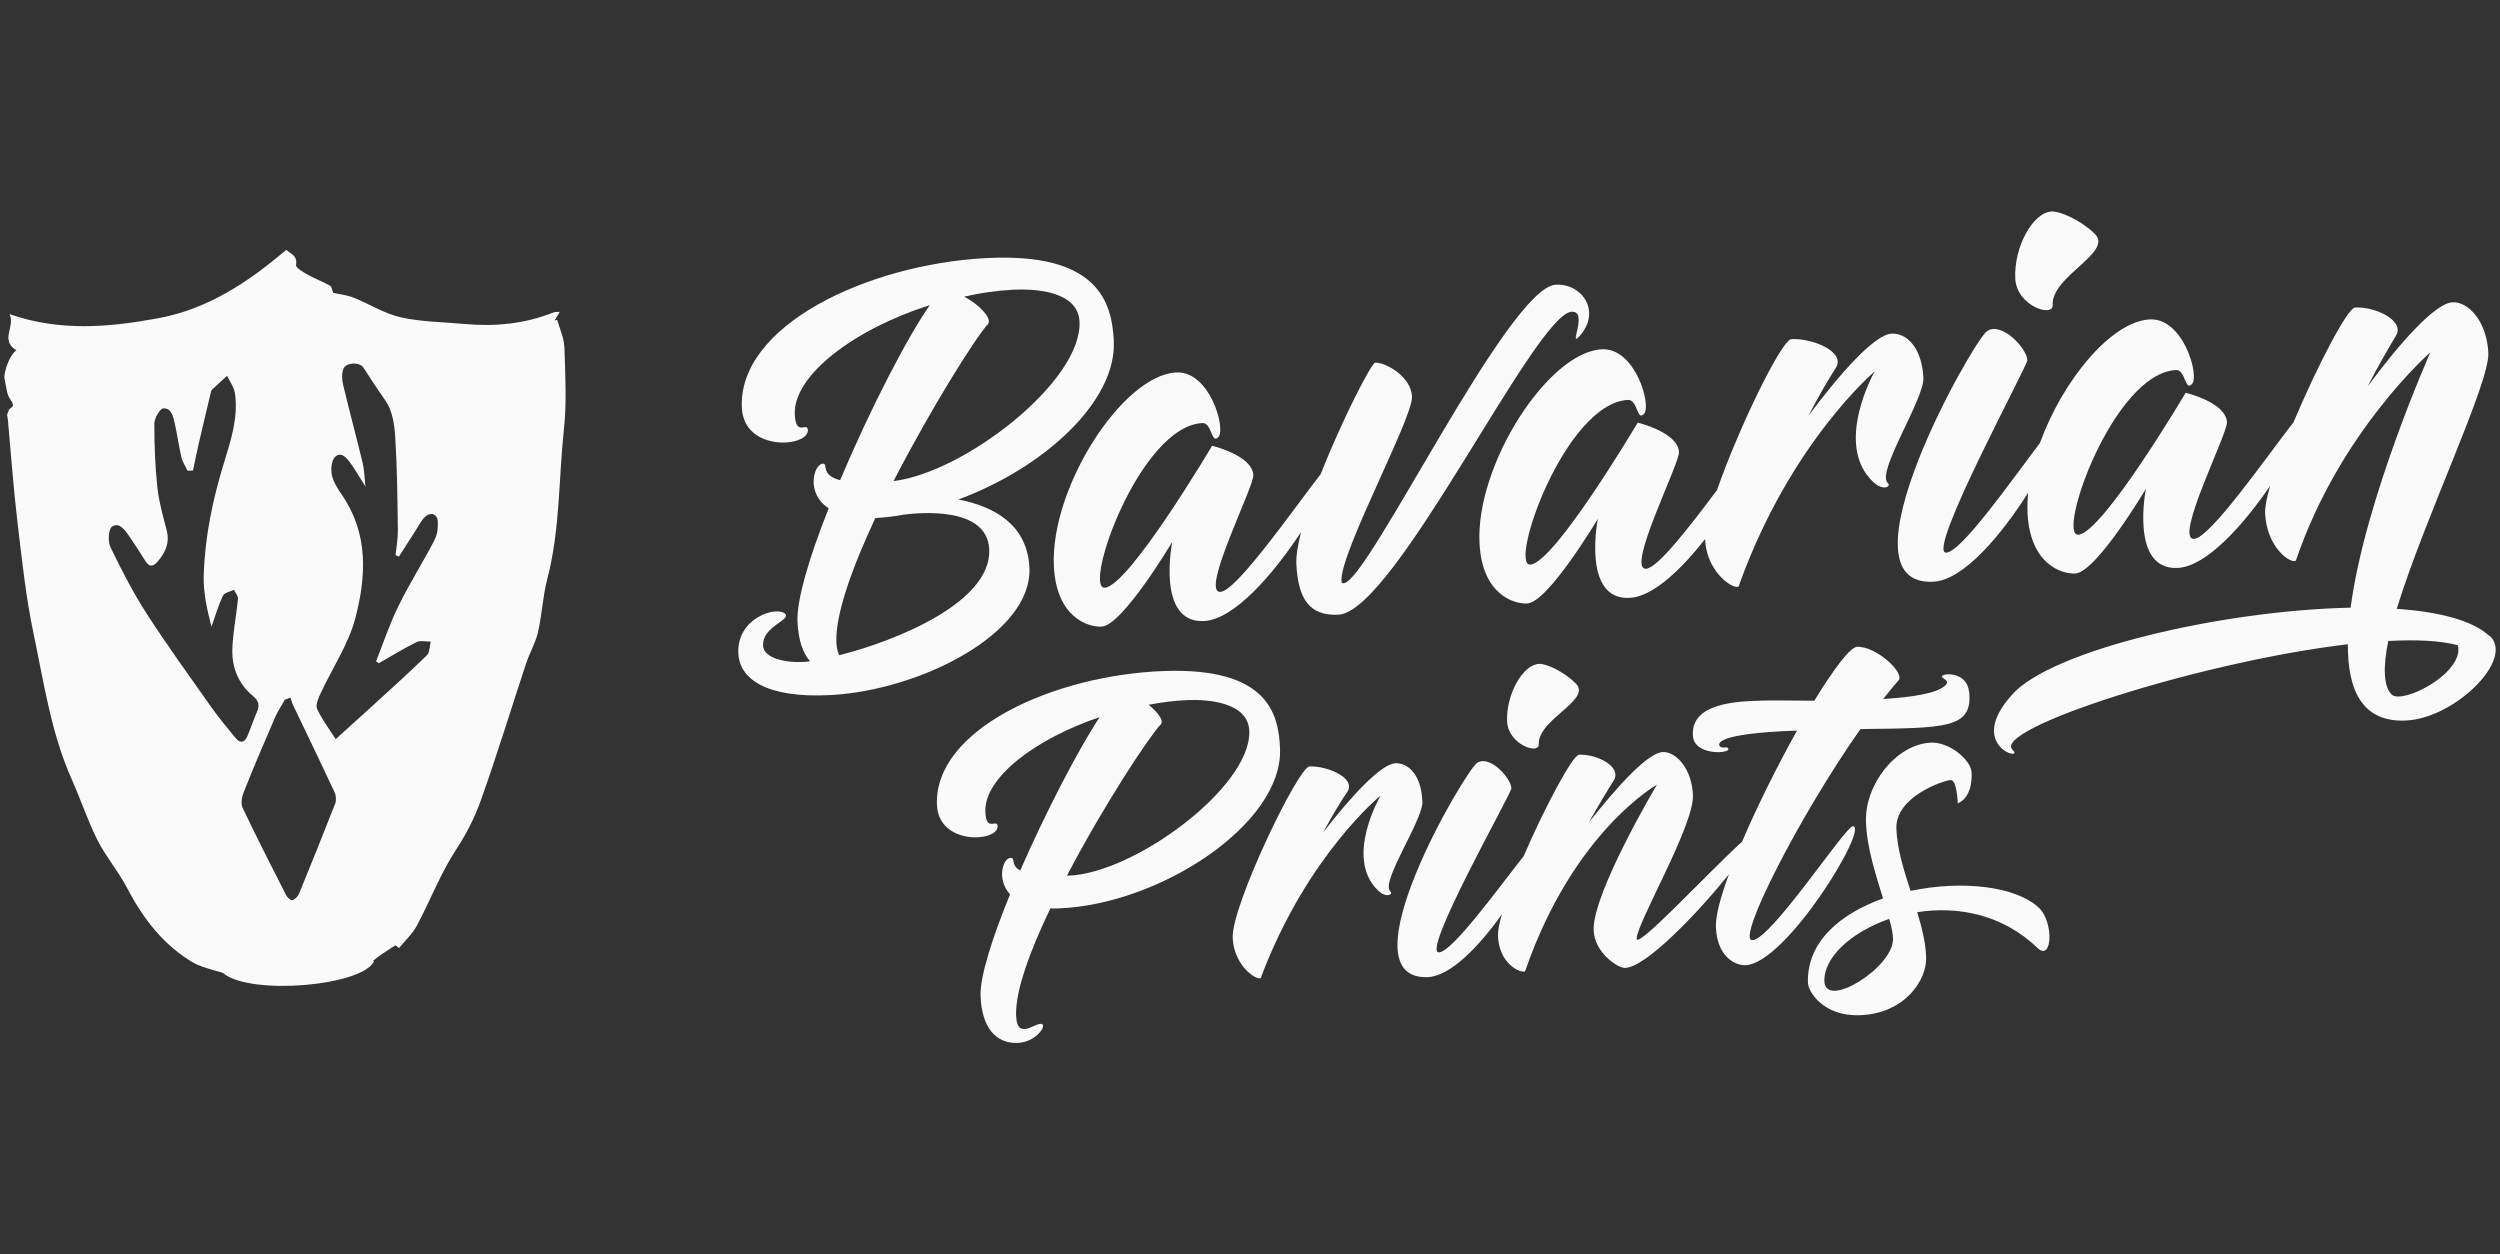 <?xml version="1.0" encoding="UTF-8"?>
<svg id="Ebene_1" xmlns="http://www.w3.org/2000/svg" viewBox="0 0 283 142">
  <rect x="0" y="0" width="283" height="142" fill="#333333" stroke="none"/>
  <defs>
    <style>
      .cls-1 {
        fill: #fafafa;
      }
    </style>
  </defs>
  <path class="cls-1" d="M270.76,78.64c-.98-.91-.99-3.21-.41-6.08,3.2-.17,5.84-.05,7.88.48.78,3.12-6.22,6.71-7.47,5.6M281.8,71.99c-1.9-1.77-5.72-2.74-10.49-3.07,3.2-10.4,10.54-25.57,10.37-28.98-.18-3.63-2.31-5.82-4.06-5.72-1.96.11-5.87,4.49-9.6,9.51,1.22-2.37,2.41-4.41,3.18-5.69,1.1-1.72-2.29-3.35-4.61-3.23-.85.05-4.31,6.68-6.96,12.98-3.04,3.9-9.43,13.11-11.26,13.21-2.32.13,3.79-11.87,3.72-13.21-.11-2.24-4.67-3.33-4.67-3.33,0,0-9.43,15.93-12.16,16.07-2.47.13,3.93-18.25,11.05-18.64,1.13-.06,1.01,2.51,1.84,1.56s-1-7.49-4.81-7.29c-4.38.24-9.86,6.93-12.41,13.97-3.16,4.17-8.88,12.34-10.61,12.43-2.37.13,9.21-21.16,9.18-21.8-.07-1.33-2.91-4.39-4.56-3.28-1.5.94-17.4,28.99-6.06,28.37,3.4-.18,7.7-5.32,10.71-10.08-.08.8-.11,1.58-.07,2.33.29,5.82,3.92,6.91,5.41,6.82,2.37-.13,7.99-9.59,7.99-9.59,0,0-1.86,9.25,3.61,8.96,3.22-.17,7.35-4.76,10.45-9.29-.39,1.34-.6,2.44-.57,3.13.18,3.58,2.5,5.43,3.32,5.39.15,0,.2-.12.24-.28,5-14.51,15.15-23.36,15.15-23.36,0,0-7.43,16.67-9.03,28.91-14.66.31-34.02,4.84-38.37,9.9-5.19,5.79,1.52,7.57.11,6.2-2.5-2.33,21.15-9.98,37.95-11.96-.04,5.3,1.69,8.9,6.64,8.63,5.52-.3,12.31-6.98,9.39-9.61"/>
  <path class="cls-1" d="M237.07,26.41c-1.58-1.52-3.9-2.52-4.83-2.47-2.16.12-4.29,4.09-4.11,7.61.16,3.1,4.31,4.42,4.23,2.98-.17-3.31,7.04-6,4.71-8.12"/>
  <path class="cls-1" d="M217.73,42.77c-.18-3.52-1.96-5.09-3.61-5-1.91.1-5.77,4.43-9.4,9.29,1.22-2.37,2.37-4.3,3.13-5.47,1.04-1.82-2.75-3.33-5.07-3.2-1.1.06-6,10.12-8.41,17.08-3.08,4.12-6.72,8.84-8.03,8.91-2.32.13,3.79-11.87,3.72-13.21-.11-2.24-4.67-3.33-4.67-3.33,0,0-9.43,15.93-12.16,16.07-2.47.13,3.93-18.25,11.05-18.64,1.13-.06,1.01,2.51,1.84,1.56.83-.96-1-7.49-4.81-7.29-6.08.33-14.27,13.09-13.83,21.95.29,5.82,3.92,6.91,5.41,6.82,2.37-.13,7.99-9.59,7.99-9.59,0,0-1.86,9.25,3.61,8.96,2.59-.14,5.77-3.14,8.53-6.66,0,.03,0,.07,0,.1.17,3.42,2.8,5.36,3.63,5.32.15,0,.25-.12.24-.28,5.8-16.1,15.32-24.11,15.32-24.11,0,0-4.7,8.28-.14,12.53,1.14,1.06,2.09.48,1.61.07-1.3-1.21,4.17-9.49,4.05-11.89"/>
  <path class="cls-1" d="M178.87,37.97c2.39-2.75.22-5.9-2.77-5.74-5.36.29-21.25,33.64-23.98,33.79,0,0-.26.07-.27-.25-.16-3.26,8.11-18.48,7.99-20.88-.12-2.35-3.09-3.9-4.17-3.84-.41.02-3.71,6.39-6.18,12.64-3.01,3.85-9.49,13.21-11.34,13.31-2.32.13,3.79-11.87,3.73-13.21-.11-2.24-4.67-3.33-4.67-3.33,0,0-9.43,15.93-12.16,16.07-2.47.13,3.93-18.25,11.05-18.64,1.13-.06,1.01,2.51,1.84,1.56.83-.96-1-7.49-4.81-7.29-6.08.33-14.27,13.09-13.83,21.95.29,5.82,3.92,6.91,5.41,6.82,2.37-.13,7.99-9.59,7.99-9.59,0,0-1.86,9.25,3.61,8.96,3.41-.18,7.83-5.3,10.97-10.07-.37,1.46-.58,2.73-.53,3.67.2,3.9,1.49,5.86,4.78,5.68,6.39-.35,22.26-34.07,26.38-34.29,1.96-.11-.5,4.36.96,2.68"/>
  <path class="cls-1" d="M122.2,36.4c.34,6.73-12.99,17.08-21.05,18.06,4.28-8.31,9.31-16.29,10.68-17.76.54-.62-.99-2.25-2.69-3.12,1.84-.42,3.63-.68,5.49-.78,2.22-.12,7.39.03,7.57,3.6M99.08,58.64c1.08-.06,2.16-.17,3.24-.39,1.7-.2,9.41-.99,9.66,3.92.3,5.98-10.48,10.36-16.97,12-.11-.21-.29-.68-.33-1.37-.16-3.2,1.79-8.55,4.4-14.15M126.08,38.55c-.22-4.32-1.75-10.02-14.53-9.33-13.45.73-28.04,7.68-27.57,16.96.25,5.02,7.57,4.46,7.47,2.49-.05-.96-1.35.82-1.48-1.74-.22-4.43,6.75-9.68,15.29-12.39-2.46,3.45-6.79,11.82-10.16,19.82-2.31-.62-1.29-1.91-1.96-1.87-1.03.06-1.95,3.37.67,5.05-2.2,5.53-3.66,10.42-3.53,12.88.1,2.03.59,3.5,1.41,4.42-.2.06-.51.08-.67.09-2.22.12-4.57-.45-4.64-1.84-.11-2.19,3.21-2.9,2.5-3.61-.98-.91-5.51.46-5.3,4.52.14,2.78,3.05,5.08,10.47,4.68,10.1-.55,22.85-6.97,22.48-14.44-.25-4.86-3.97-6.9-8.04-7.7,9.54-3.51,17.94-11.04,17.59-17.97"/>
  <path class="cls-1" d="M214.29,106.25c.11,3.21-7.66,8.08-7.77,4.83-.09-2.71,3.05-5.57,7.34-7.06.25.86.41,1.59.43,2.23M216.28,100.86c-.79-2.4-1.54-4.86-1.61-7.06-.12-3.67,5.45-5.48,6.15-5.5.71-.03.8,2.63.8,2.63,0,0,1.67-.47,1.57-3.45-.05-1.47-2.6-3.58-4.73-3.41-3.89.28-7.38,4.77-7.23,8.98.1,2.98,1.14,6.06,1.93,8.65-4.82,1.73-8.66,4.9-8.5,9.58.03.92,1.68,3.8,5.89,3.64,5.05-.18,7.58-3.95,7.49-6.56-.05-1.6-.47-3.33-1.01-5.1,4.5-.71,9.63.2,13.61,4.05,1.69,1.59,1.85-2.91.2-4.51-2.61-2.52-8.84-3.17-14.56-1.95"/>
  <path class="cls-1" d="M222.89,78.31c-.21-2.33-3.09-2.14-3.07-1.72,0,.23.99.42.39,1-.95.91-3.77,1.33-7.04,1.54.6-.76,1.19-1.47,1.75-2.13.73-.81-2.52-3.86-4.69-3.78-.8.03-2.66,2.53-4.85,6.1h-.04c-2.61,0-4.79-.06-5.94-.01-2.61.09-8.15.2-7.75,4.09.25,2.29,4.76,1.89,3.9,1.24-.14-.13-.48.11-.8-.11-.41-.31-.54-1.5,8.49-1.82h.18c-2.19,3.92-4.48,8.5-6.22,12.57-3.66,3.31-11.89,12.19-11.93,10.99-.06-1.65,6.48-12.77,6.37-16.21-.1-3.07-1.94-4.98-3.4-4.93-1.68.06-5.1,3.81-8.38,7.97,1.13-2.01,2.14-3.7,2.81-4.74.97-1.55-1.87-3.01-3.91-2.93-.74.03-3.88,5.93-6.29,11.5-2.69,3.38-8.04,10.82-9.58,10.88-2.04.07,8.21-18.02,8.2-18.57-.04-1.15-2.43-3.81-3.87-2.89-1.3.78-15.35,24.61-5.61,24.26,2.59-.09,5.85-3.52,8.4-7.11-.29,1.03-.46,1.87-.44,2.42.1,2.98,2.22,4.1,2.93,4.07.13,0,.17-.1.21-.24,5.46-15.67,14.85-20.92,14.85-20.92,0,0-7.3,12.29-7.16,16.46.09,2.57,2.76,4.31,3.56,4.28,2.37-.09,8.1-6.08,11.75-10.59-.94,2.56-1.52,4.69-1.47,5.95.11,3.3,2.14,4.38,3.34,4.33,4.65-.17,14.1-15.8,12.15-15.73-.84.03-9.23,12.82-11.36,12.9-1.9.07,5.37-14.15,12.23-23.9,9.7-.12,12.72-.05,12.31-4.21"/>
  <path class="cls-1" d="M178.35,77.34c-1.33-1.33-3.31-2.22-4.11-2.19-1.86.07-3.74,3.44-3.64,6.47.09,2.66,3.63,3.86,3.59,2.62-.1-2.84,6.12-5.04,4.16-6.9"/>
  <path class="cls-1" d="M161.01,90.74c-.1-3.03-1.61-4.39-3.03-4.34-1.64.06-5.02,3.72-8.2,7.83,1.08-2.01,2.09-3.66,2.77-4.64.92-1.55-2.31-2.9-4.31-2.83-1.28.05-8.82,15.74-8.7,19.37.1,2.93,2.33,4.64,3.04,4.62.13,0,.22-.1.21-.24,5.21-13.73,13.5-20.46,13.5-20.46,0,0-4.15,7.04-.3,10.75.96.93,1.79.44,1.38.09-1.1-1.06,3.72-8.08,3.65-10.14"/>
  <path class="cls-1" d="M141.42,82.77c.21,6.33-13.02,16.08-20.42,16.35-.09,0-.13,0-.22,0,4.16-7.95,9.27-15.71,10.64-17.14.34-.43-.36-1.36-1.4-2.2,1.5-.28,3-.48,4.46-.53,2.08-.08,6.83.17,6.94,3.51M144.9,84.8c-.13-3.99-1.38-9.27-13.15-8.84-12.44.45-25.98,6.59-25.69,15.11.16,4.68,6.93,4.25,6.87,2.46-.03-.92-1.31.74-1.39-1.65-.13-3.85,5.66-8.24,12.94-10.7-2.45,3.72-6.11,10.78-8.99,17.36-1.13-.6-.49-1.45-1.11-1.43-.84.03-1.6,2.45-.04,4.13-2.01,4.89-3.41,9.3-3.34,11.46.12,3.67,1.78,5.44,4.17,5.36,1.99-.07,3.18-1.77,2.86-2.08-.55-.58-2.9,2.08-3.01-1.04-.09-2.75,1.57-7.31,3.89-12.12.27.04.58.03.89.01,11.47-.41,25.39-9.55,25.1-18.03"/>
  <path class="cls-1" d="M63.87,39.21c-.03-1.01-.52-2.01-.8-3.01-.1.03-.2.05-.3.08.16-.27.33-.54.6-.98-.41.03-.58,0-.72.07-3.26,1.3-6.64,1.62-10.11,1.3-2.4-.22-4.85-.23-7.17-.75-1.87-.42-3.57-1.52-5.38-2.24-.74-.29-1.56-.37-2.27-.52-.12-.3-.16-.71-.36-.82-.84-.47-1.75-.81-2.59-1.28-.49-.27-1.31-.78-1.26-1.04.2-1.1-.62-1.29-1.11-1.74-4.31,3.68-8.91,6.72-14.52,7.75-5.51,1.01-11.05,1.53-16.8-.47.68,1.41-1.13,2.97.78,4.09-.71.44-1.53,2.53-1.33,3.33.19.74.2,1.62.62,2.2.79,1.06-.14.85-.18,1.36-.26.45-.12.54-.08.96.36,3.93.64,7.88,1.11,11.8.5,4.18.94,8.38,1.81,12.48,1.17,5.56,1.98,11.24,4.34,16.51,1.01,2.27,1.79,4.65,2.91,6.86.93,1.84,2.31,3.44,3.27,5.27,1.84,3.52,4.15,6.59,7.63,8.6.96.56,3.72,1.16,3.32,1.16,3.15,2.55,15.81,1.42,17.08-1.39-.87.35,2.65-2.04,2.46-1.75.12.09.23.19.35.28.68-.83,1.51-1.59,2.01-2.52,1.53-2.87,2.7-5.96,4.47-8.66,1.14-1.74,2.07-3.55,2.74-5.43,1.85-5.15,3.43-10.39,5.16-15.59.39-1.19,1.06-2.31,1.34-3.52.46-1.99.55-4.08,1.06-6.05,1.46-5.58,1.28-11.33,1.89-16.99.33-3.08.14-6.23.05-9.34ZM24.04,80.22c-2.52-3.57-5.09-7.12-7.46-10.79-1.54-2.39-2.84-4.94-4.08-7.5-.31-.64-.22-2.05.19-2.32.84-.55,1.47.43,1.95,1.11.63.9,1.22,1.82,1.79,2.75.42.69.85.74,1.38.14.9-1.03,1.43-2.14,1.06-3.58-.41-1.59-.87-3.18-1.05-4.8-.26-2.41-.35-4.84-.35-7.26,0-.61.62-1.71,1.01-1.74.93-.07,1.14.95,1.31,1.72.28,1.27.45,2.57.75,3.83.13.53.46,1.01.7,1.51.2-.01.41-.02.61-.03.2-.94.38-1.89.6-2.83.46-2,.93-3.99,1.41-5.98.03-.12.06-.27.15-.35.56-.53,1.13-1.04,1.7-1.56.3.65.77,1.27.88,1.94.41,2.74-.45,5.34-1.23,7.89-1.29,4.2-2.18,8.45-2.3,12.83-.05,1.91.39,3.83.88,5.75.42-1.18.76-2.38,1.29-3.51.16-.35.82-.46,1.25-.68.16.34.49.7.46,1.03-.18,1.92-.59,3.84-.64,5.76-.05,2.04.7,3.89,2.33,5.23.69.57.78,1.09.44,1.85-.39.88-.68,1.81-1.06,2.69-.3.72-.79.89-1.33.24-.9-1.1-1.82-2.19-2.64-3.35ZM37.91,91.05c-1.32,3.39-2.69,6.77-4.07,10.14-.13.31-.45.62-.76.72-.15.05-.56-.32-.69-.57-1.67-3.28-3.34-6.56-4.92-9.88-.22-.46-.11-1.2.09-1.71,1.13-2.84,2.32-5.66,3.54-8.46.31-.73.76-1.4,1.15-2.09.21-.07.43-.15.64-.22.09.28.16.58.29.85,1.57,3.29,3.16,6.56,4.7,9.86.18.39.2.97.04,1.37ZM49.19,61.14c-1.32,2.52-2.85,4.94-4.1,7.5-.99,2-1.69,4.14-2.52,6.22.1.07.21.15.31.22,1.42-.81,2.81-1.67,4.27-2.39.44-.22,1.07-.05,1.61-.06-.14.53-.1,1.23-.44,1.55-2.03,1.98-4.13,3.87-6.22,5.78-1.28,1.17-2.58,2.33-4.1,3.71-.76-1.2-1.58-2.25-2.11-3.44-.2-.45.17-1.24.43-1.8,1.31-2.82,3.12-5.49,3.9-8.44,1.24-4.72,1.51-9.57-1.51-13.96-.47-.69-.97-1.45-1.14-2.24-.14-.65-.06-1.64.35-2.05.66-.67,1.31.07,1.73.65.55.76,1.02,1.59,1.72,2.7-.12-1.1-.13-1.92-.32-2.7-.71-2.94-1.5-5.86-2.2-8.8-.14-.58-.19-1.3.02-1.83.29-.74,1.83-.83,2.29-.12.81,1.27,1.63,2.51,2.49,3.74.77,1.09,1,2.69,1.09,4.09.22,3.51.25,7.03.3,10.55.01.94-.17,1.88-.26,2.82.13.06.25.11.38.17.64-1,1.27-2,1.91-2.99.34-.52.62-1.12,1.07-1.53.64-.58,1.37-.31,1.42.56.04.68-.05,1.47-.37,2.06Z"/>
</svg>